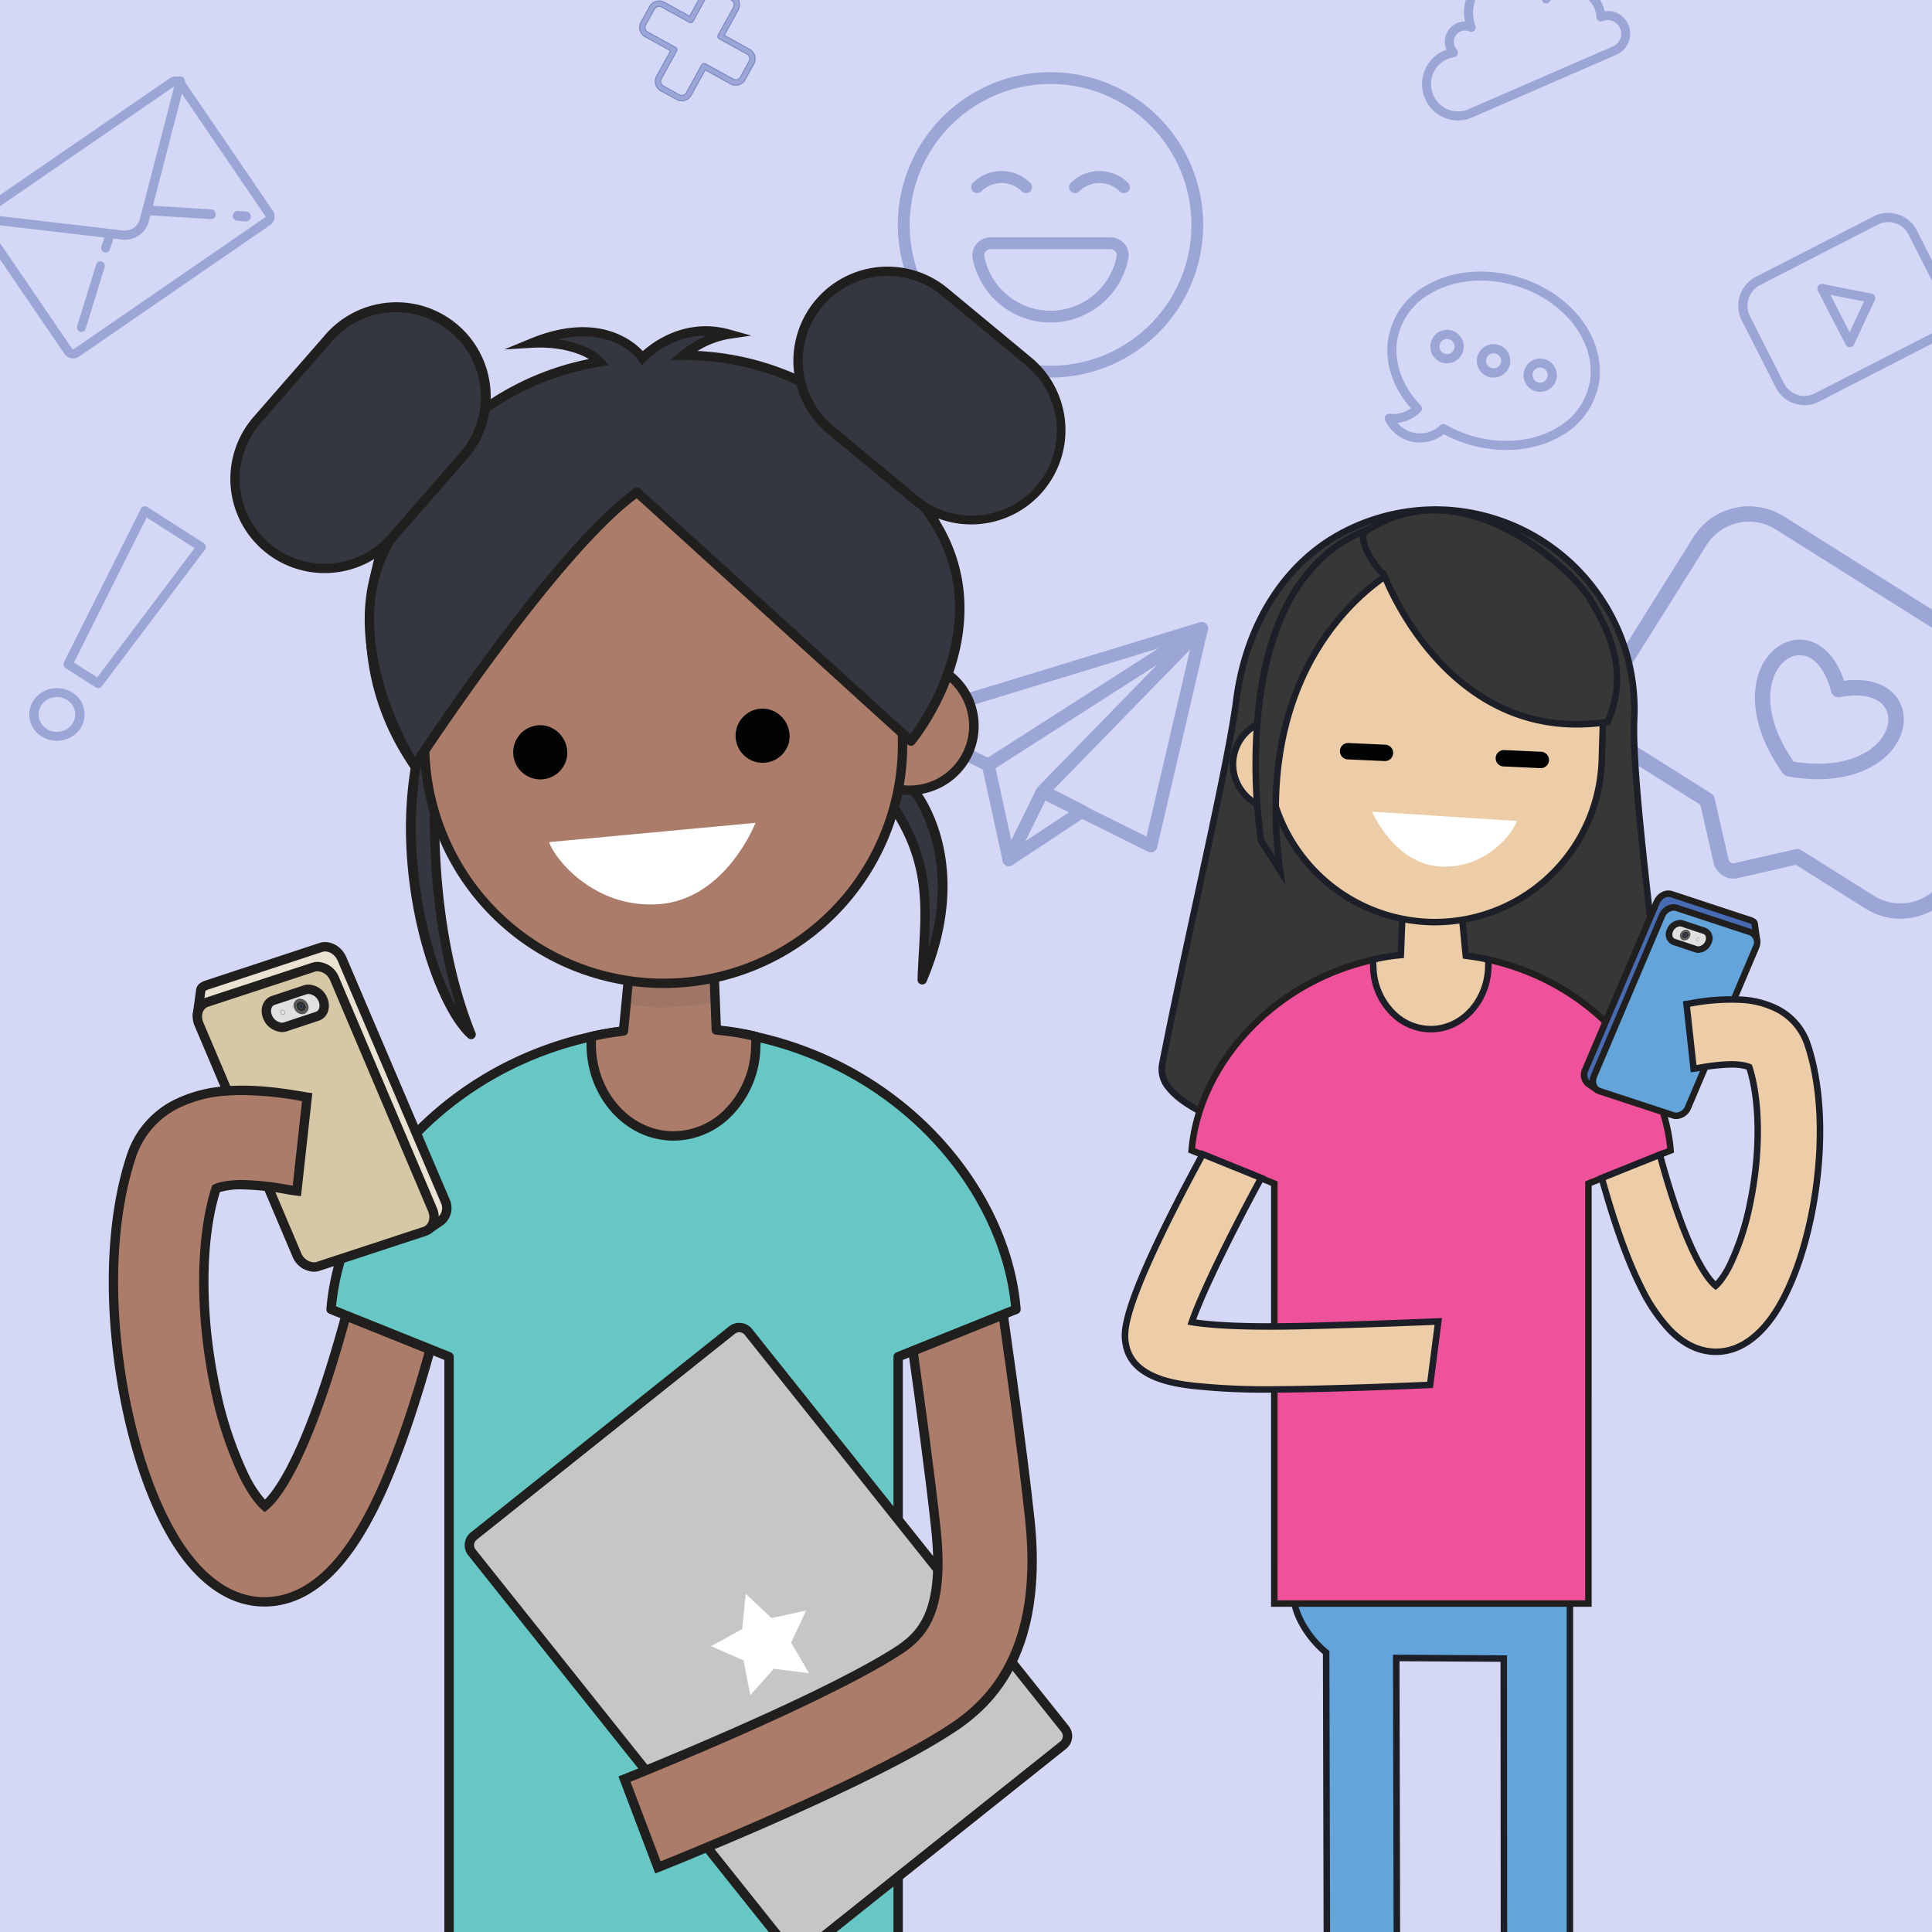 <svg xmlns="http://www.w3.org/2000/svg" xmlns:xlink="http://www.w3.org/1999/xlink" width="540" height="540" viewBox="0 0 540 540">
  <rect x="0" y="0" width="540" height="540" fill="#333333" stroke="none"/>
  <defs>
    <clipPath id="clip-path">
      <rect id="Rectangle_17207" data-name="Rectangle 17207" width="269.282" height="747.219" fill="none"/>
    </clipPath>
    <clipPath id="clip-path-3">
      <rect id="Rectangle_17205" data-name="Rectangle 17205" width="23.761" height="7.522" fill="none"/>
    </clipPath>
    <clipPath id="clip-path-4">
      <rect id="Rectangle_17214" data-name="Rectangle 17214" width="196.085" height="498.678" fill="none"/>
    </clipPath>
    <clipPath id="clip-Activity_3_x_1">
      <rect width="540" height="540"/>
    </clipPath>
  </defs>
  <g id="Activity_3_x_1" data-name="Activity 3 x – 1" clip-path="url(#clip-Activity_3_x_1)">
    <rect width="540" height="540" fill="#d4d8f6"/>
    <g id="Group_20325" data-name="Group 20325" transform="translate(-5.136 11.159)" opacity="0.749">
      <path id="Path_156499" data-name="Path 156499" d="M146.007,83.816a1.657,1.657,0,0,1,.914.274A39.376,39.376,0,1,0,135.75,72.919a1.659,1.659,0,0,1,.148,1.548l-6.651,16.059,16.126-6.583a1.662,1.662,0,0,1,.633-.127m22.6,10.1a42.5,42.5,0,0,1-22.764-6.579l-15.257,6.319a3.367,3.367,0,0,1-4.4-4.4L132.5,74a42.678,42.678,0,1,1,36.1,19.914" transform="translate(130.157 0.461)" fill="#8996cb"/>
      <path id="Path_156500" data-name="Path 156500" d="M140.884,33.73a1.806,1.806,0,0,0-1.4.663,1.617,1.617,0,0,0-.353,1.353,18.86,18.86,0,0,0,36.995,0,1.624,1.624,0,0,0-.353-1.353,1.807,1.807,0,0,0-1.4-.663Zm16.749,20.512a22.206,22.206,0,0,1-21.749-17.854,4.938,4.938,0,0,1,1.045-4.1,5.1,5.1,0,0,1,3.955-1.871h33.5a5.106,5.106,0,0,1,3.957,1.871,4.929,4.929,0,0,1,1.043,4.1,22.2,22.2,0,0,1-21.747,17.854" transform="translate(141.126 24.753)" fill="#8996cb"/>
      <path id="Path_156501" data-name="Path 156501" d="M163.928,27.825a1.7,1.7,0,0,1-1.047-.367c-.049-.04-.093-.08-.137-.122a8,8,0,0,0-11.306,0,1.676,1.676,0,0,1-2.369-2.371,11.341,11.341,0,0,1,16.044,0,1.686,1.686,0,0,1,0,2.369c-.042.042-.089.082-.137.122a1.7,1.7,0,0,1-1.047.367" transform="translate(155.341 15)" fill="#8996cb"/>
      <path id="Path_156502" data-name="Path 156502" d="M150.975,27.825a1.7,1.7,0,0,1-1.047-.367c-.046-.04-.093-.08-.137-.122a8,8,0,0,0-11.306,0,1.676,1.676,0,0,1-2.369-2.371,11.344,11.344,0,0,1,16.044,0,1.689,1.689,0,0,1,0,2.371c-.042.042-.089.082-.137.122a1.7,1.7,0,0,1-1.047.367" transform="translate(140.946 15)" fill="#8996cb"/>
    </g>
    <g id="Group_20321" data-name="Group 20321" transform="translate(30.081 -32)" opacity="0.749">
      <path id="Path_156503" data-name="Path 156503" d="M276.465,198.942,256.954,186.68l-16.118,3.695a5.638,5.638,0,0,1-3.64-.342,4.5,4.5,0,0,1-.684-.393,5.627,5.627,0,0,1-2.563-3.572L230.26,169.89l-19.513-12.263a18.352,18.352,0,0,1-5.739-25.309l23.322-37.25a18.322,18.322,0,0,1,25.252-5.8L319.3,130.607a18.369,18.369,0,0,1,5.764,25.283l-23.347,37.276a18.312,18.312,0,0,1-25.252,5.777m21.614-8.078,23.37-37.25A14.141,14.141,0,0,0,317,134.23L251.313,92.915a13.267,13.267,0,0,0-1.736-.931,14.034,14.034,0,0,0-17.606,5.361L208.6,134.6a14.14,14.14,0,0,0,4.446,19.384l20.244,12.75a2.08,2.08,0,0,1,.952,1.322l3.885,17.06a1.48,1.48,0,0,0,.633.906,1.461,1.461,0,0,0,1.1.171L256.88,182.3a2.087,2.087,0,0,1,1.588.268l20.294,12.753a14.019,14.019,0,0,0,19.317-4.455" transform="translate(214.908 87.044)" fill="#8996cb"/>
      <path id="Path_156504" data-name="Path 156504" d="M231.891,142.337a4.111,4.111,0,0,1-.49-.173,2.449,2.449,0,0,1-.887-.693c-9.613-13.407-9.024-24.884-5.262-31.168,2.656-4.377,7.008-6.7,11.384-6.085,4.843.718,8.779,4.824,10.992,11.4,6.834-.891,12.2.891,14.974,5,2.46,3.686,2.263,8.633-.54,12.938-3.984,6.133-13.992,11.674-30.171,8.781m26.556-11.156c1.843-2.8,2.042-5.937.54-8.137-1.942-2.969-6.516-4.007-12.491-2.846a2.155,2.155,0,0,1-2.508-1.581c-1.277-4.972-3.589-8.361-6.342-9.624a6.331,6.331,0,0,0-1.649-.469c-2.605-.372-5.31,1.161-7.056,4.031-3,5-3.3,14.3,4.573,25.651,13.574,2.2,21.785-2.151,24.933-7.024" transform="translate(237.721 106.663)" fill="#8996cb"/>
    </g>
    <g id="Group_20324" data-name="Group 20324" transform="translate(2.576 -25.6)" opacity="0.749">
      <path id="Path_156505" data-name="Path 156505" d="M27.109,105.289a2.935,2.935,0,0,1-1.883-1.231L.525,67.87a2.948,2.948,0,0,1,.745-4.1L54.624,27.054a2.887,2.887,0,0,1,2.219-.469,2.988,2.988,0,0,1,1.881,1.229L83.425,64a2.921,2.921,0,0,1-.758,4.1L29.326,104.821a2.977,2.977,0,0,1-1.664.513,2.393,2.393,0,0,1-.553-.044m.773-2.593L81.208,65.98a.3.3,0,0,0,.175-.249.329.329,0,0,0-.074-.279l-24.7-36.188a.371.371,0,0,0-.538-.087L2.715,65.892a.375.375,0,0,0-.074.528l24.7,36.174a.31.31,0,0,0,.249.163.4.4,0,0,0,.291-.059" transform="translate(-9.785 20.436)" fill="#8996cb"/>
      <path id="Path_156506" data-name="Path 156506" d="M50.777,48.043l-2.513-.173a1.37,1.37,0,0,1,.175-2.73l2.485.156a1.346,1.346,0,0,1,1.2,1.45,1.325,1.325,0,0,1-1.277,1.3Zm-9.847-.625L23.881,46.356a1.37,1.37,0,0,1,.177-2.73l17.034,1.062a1.348,1.348,0,0,1,1.218,1.45,1.332,1.332,0,0,1-1.292,1.279Z" transform="translate(15.412 39.43)" fill="#8996cb"/>
      <path id="Path_156507" data-name="Path 156507" d="M41.454,72.149,1.131,67.426A1.279,1.279,0,0,1,.01,65.992a1.264,1.264,0,0,1,1.415-1.111L41.734,69.6a4.346,4.346,0,0,0,4.537-3.1L56.379,27.494a1.278,1.278,0,0,1,1.56-.921,1.3,1.3,0,0,1,.944,1.562L48.791,67.149a6.994,6.994,0,0,1-6.63,5.044,5.509,5.509,0,0,1-.707-.044" transform="translate(-9.785 20.437)" fill="#8996cb"/>
      <path id="Path_156508" data-name="Path 156508" d="M14.472,75.024a1.29,1.29,0,0,1-.807-1.619l5.306-17.2a1.225,1.225,0,0,1,1.571-.823A1.3,1.3,0,0,1,21.334,57L16.013,74.2a1.22,1.22,0,0,1-1.174.9,1.026,1.026,0,0,1-.367-.074M21.234,52.8a1.3,1.3,0,0,1-.779-1.634L21.5,47.992a1.207,1.207,0,0,1,1.556-.809,1.3,1.3,0,0,1,.794,1.632L22.818,52a1.23,1.23,0,0,1-1.174.883,1.331,1.331,0,0,1-.41-.074" transform="translate(5.333 43.307)" fill="#8996cb"/>
    </g>
    <path id="Path_156511" data-name="Path 156511" d="M193.7,36.564a10.2,10.2,0,0,1,5.259-13.325l.741-.264-.334-1.056a5.747,5.747,0,0,1,3.3-6.408,8.333,8.333,0,0,1,1.134-.353l1.075-.1-.057-.3a12.61,12.61,0,0,1,7.337-13.736,12.368,12.368,0,0,1,15.78,5.437l.059.118.289-.251a9.51,9.51,0,0,1,2.05-1.206,9.855,9.855,0,0,1,13,5.232,10,10,0,0,1,.538,1.66l.027.2.916-.089a6.284,6.284,0,0,1,5.739,3.851,6.4,6.4,0,0,1-3.3,8.359L206.9,41.883A10,10,0,0,1,193.7,36.564m12.206,3,40.365-17.556a3.841,3.841,0,0,0,1.976-5.025,3.746,3.746,0,0,0-4.9-2.027,1.263,1.263,0,0,1-1.729-1.1,7.213,7.213,0,0,0-.581-2.483,7.364,7.364,0,0,0-9.708-3.923,7.281,7.281,0,0,0-2.774,2.1,1.259,1.259,0,0,1-2.151-.367,3.655,3.655,0,0,0-.217-.56,9.9,9.9,0,0,0-13.048-5.274,10.109,10.109,0,0,0-5.331,12.886,1.254,1.254,0,0,1-1.657,1.615,3.146,3.146,0,0,0-2.5,0,3.2,3.2,0,0,0-1.641,4.174,3.336,3.336,0,0,0,.566.88,1.272,1.272,0,0,1-.726,2.116,8.185,8.185,0,0,0-1.9.545,7.65,7.65,0,0,0-3.938,10,7.508,7.508,0,0,0,9.9,4" transform="translate(204.583 -9.051)" fill="#8996cb" opacity="0.749"/>
    <path id="Path_156512" data-name="Path 156512" d="M142.375,132.265c-9.229,5.492-22.327,5.283-32.918-.4a10.762,10.762,0,0,1-16.418-3.908,1.234,1.234,0,0,1,.122-1.3,1.327,1.327,0,0,1,1.191-.507,8.348,8.348,0,0,0,2.27-.04,8.218,8.218,0,0,0,3.608-1.518c-5.021-5.728-7.307-12.632-6.368-19.122a20.934,20.934,0,0,1,10.481-15.079c12.472-7.426,31.149-4.206,41.669,7.134,5.329,5.775,7.82,12.924,6.856,19.652a21.024,21.024,0,0,1-10.493,15.088m7.945-15.442c.866-5.96-1.389-12.358-6.186-17.543-9.742-10.517-26.987-13.534-38.477-6.7a18.512,18.512,0,0,0-9.269,13.259c-.866,5.96,1.4,12.349,6.2,17.535.169.2.281.3.38.41a1.283,1.283,0,0,1,0,1.805,10.731,10.731,0,0,1-5.948,3.049c-.16.03-.331.049-.5.065a8.162,8.162,0,0,0,11.9.652,1.308,1.308,0,0,1,1.529-.177c9.93,5.7,22.422,6.053,31.106.883a18.472,18.472,0,0,0,9.267-13.24" transform="translate(294.1 -10.489)" fill="#8996cb" opacity="0.749"/>
    <path id="Path_156513" data-name="Path 156513" d="M104.143,103.44a4.588,4.588,0,0,1-3.446-1,4.7,4.7,0,0,1,2.424-8.312,4.594,4.594,0,0,1,3.422,1.011,4.672,4.672,0,0,1-2.4,8.3m1.59-4.9a2.1,2.1,0,0,0-.779-1.406,1.831,1.831,0,0,0-.709-.363,1.964,1.964,0,0,0-.842-.1,2.144,2.144,0,0,0-1.879,2.339,2.06,2.06,0,0,0,.775,1.427,2.131,2.131,0,0,0,3.435-1.9" transform="translate(300.822 -1.92)" fill="#8996cb" opacity="0.749"/>
    <path id="Path_156514" data-name="Path 156514" d="M116.466,107.223a4.65,4.65,0,0,1-1.873-.186,4.659,4.659,0,1,1,1.873.186m1.59-4.9a2.03,2.03,0,0,0-.779-1.406,2.278,2.278,0,0,0-.686-.38,2.434,2.434,0,0,0-.866-.082,2.116,2.116,0,1,0,.452,4.208,2.119,2.119,0,0,0,1.879-2.339" transform="translate(314.506 2.284)" fill="#8996cb" opacity="0.749"/>
    <path id="Path_156515" data-name="Path 156515" d="M110.307,105.316a4.711,4.711,0,0,1-1.9-.167,4.987,4.987,0,0,1-1.55-.828,4.673,4.673,0,0,1,2.42-8.293,4.633,4.633,0,0,1,3.435,1,4.551,4.551,0,0,1,1.723,3.127,4.67,4.67,0,0,1-4.132,5.158m1.575-4.867a2.054,2.054,0,0,0-.777-1.425,1.676,1.676,0,0,0-.7-.372,1.921,1.921,0,0,0-.834-.089A2.115,2.115,0,0,0,107.7,100.9a2.035,2.035,0,0,0,.779,1.406,2.094,2.094,0,0,0,3.408-1.86" transform="translate(307.661 0.188)" fill="#8996cb" opacity="0.749"/>
    <g id="Group_20326" data-name="Group 20326" transform="translate(8.179 141.511)" opacity="0.749">
      <path id="Path_156516" data-name="Path 156516" d="M24.906,133.552l-8.439-5.392a1.309,1.309,0,0,1-.448-1.672L37.5,83.631a1.287,1.287,0,0,1,.779-.659,1.332,1.332,0,0,1,1.024.16L55.06,93.2a1.436,1.436,0,0,1,.576.864,1.4,1.4,0,0,1-.245,1.011L26.61,133.243a1.292,1.292,0,0,1-1.7.308m.391-2.8L52.522,94.633l-13.4-8.57L18.8,126.62Z" transform="translate(-6.31 -82.932)" fill="#8996cb"/>
      <path id="Path_156517" data-name="Path 156517" d="M14.962,120.591a7.167,7.167,0,0,1-2.428-10.147,7.975,7.975,0,0,1,10.656-2.316,7.174,7.174,0,0,1,2.445,10.162,7.973,7.973,0,0,1-10.673,2.3m8.452-3.638a4.742,4.742,0,0,0-1.609-6.708,5.268,5.268,0,0,0-7.052,1.52,4.749,4.749,0,0,0,1.611,6.722,5.27,5.27,0,0,0,7.05-1.535" transform="translate(-11.35 -56.184)" fill="#8996cb"/>
    </g>
    <path id="Path_156518" data-name="Path 156518" d="M250.462,85.767a8.858,8.858,0,0,1-5.226-4.48l-9.5-18.757a9.075,9.075,0,0,1,3.908-12.172l32.943-16.9a8.862,8.862,0,0,1,6.849-.545,9,9,0,0,1,5.24,4.5l9.484,18.742a9.093,9.093,0,0,1-3.923,12.172L257.326,85.237a9.071,9.071,0,0,1-4.083.986,8.688,8.688,0,0,1-2.781-.456m5.692-2.844,32.931-16.9a6.512,6.512,0,0,0,2.8-8.694l-9.514-18.744a6.264,6.264,0,0,0-3.733-3.211,6.087,6.087,0,0,0-1.976-.325,6.4,6.4,0,0,0-2.912.707l-32.916,16.9a6.491,6.491,0,0,0-2.81,8.695l9.5,18.759a6.539,6.539,0,0,0,3.733,3.211,6.369,6.369,0,0,0,4.9-.4" transform="translate(251.101 27.026)" fill="#8996cb" opacity="0.749"/>
    <path id="Path_156519" data-name="Path 156519" d="M253.148,58.857l-7.8-15.124a1.285,1.285,0,0,1,.118-1.339,1.348,1.348,0,0,1,1.294-.494l13.616,2.675a1.283,1.283,0,0,1,.9.669,1.3,1.3,0,0,1,.027,1.121l-5.827,12.446a1.238,1.238,0,0,1-1.134.743H254.3a1.309,1.309,0,0,1-1.149-.7m1.089-3.49,4.033-8.608-9.391-1.833Z" transform="translate(262.729 37.492)" fill="#8996cb" opacity="0.749"/>
    <path id="Path_156527" data-name="Path 156527" d="M99.646,34.273l-4.408-2.43a3.015,3.015,0,0,1-1.191-4.092l3.908-7.088-7.084-3.9a3.019,3.019,0,0,1-1.191-4.1l2.43-4.4a3,3,0,0,1,1.816-1.444,2.953,2.953,0,0,1,2.278.255l7.086,3.908,3.91-7.086a3,3,0,0,1,4.1-1.18l4.411,2.43a3.018,3.018,0,0,1,1.172,4.094l-3.9,7.086,7.084,3.9a3.044,3.044,0,0,1,1.191,4.1l-2.439,4.4a2.992,2.992,0,0,1-1.8,1.444,3.041,3.041,0,0,1-2.3-.255l-7.077-3.908-3.9,7.077a3.03,3.03,0,0,1-2.652,1.567,2.892,2.892,0,0,1-1.442-.378m2.728-1.928,4.286-7.763a.721.721,0,0,1,.467-.361.755.755,0,0,1,.583.061l7.766,4.278a1.458,1.458,0,0,0,1.106.125,1.48,1.48,0,0,0,.891-.705l2.42-4.4a1.469,1.469,0,0,0-.57-2L111.554,17.3a.779.779,0,0,1-.3-1.047l4.286-7.766a1.479,1.479,0,0,0-.583-2l-4.409-2.43a1.474,1.474,0,0,0-1.108-.122,1.455,1.455,0,0,0-.891.7L104.278,12.4a.779.779,0,0,1-1.051.308L95.455,8.428a1.369,1.369,0,0,0-.695-.186,1.313,1.313,0,0,0-.414.063,1.443,1.443,0,0,0-.88.695l-2.43,4.411a1.474,1.474,0,0,0,.574,2l7.753,4.28a.779.779,0,0,1,.317,1.047L95.394,28.5a1.484,1.484,0,0,0,.589,2l4.4,2.428a1.468,1.468,0,0,0,2-.581" transform="translate(89.461 -6.458)" fill="#8996cb" opacity="0.749"/>
    <path id="Path_156528" data-name="Path 156528" d="M99.646,34.273l-4.408-2.43a3.015,3.015,0,0,1-1.191-4.092l3.908-7.088-7.084-3.9a3.019,3.019,0,0,1-1.191-4.1l2.43-4.4a3,3,0,0,1,1.816-1.444,2.953,2.953,0,0,1,2.278.255l7.086,3.908,3.91-7.086a3,3,0,0,1,4.1-1.18l4.411,2.43a3.018,3.018,0,0,1,1.172,4.094l-3.9,7.086,7.084,3.9a3.044,3.044,0,0,1,1.191,4.1l-2.439,4.4a2.992,2.992,0,0,1-1.8,1.444,3.041,3.041,0,0,1-2.3-.255l-7.077-3.908-3.9,7.077a3.03,3.03,0,0,1-2.652,1.567A2.892,2.892,0,0,1,99.646,34.273Zm2.728-1.928,4.286-7.763a.721.721,0,0,1,.467-.361.755.755,0,0,1,.583.061l7.766,4.278a1.458,1.458,0,0,0,1.106.125,1.48,1.48,0,0,0,.891-.705l2.42-4.4a1.469,1.469,0,0,0-.57-2L111.554,17.3a.779.779,0,0,1-.3-1.047l4.286-7.766a1.479,1.479,0,0,0-.583-2l-4.409-2.43a1.474,1.474,0,0,0-1.108-.122,1.455,1.455,0,0,0-.891.7L104.278,12.4a.779.779,0,0,1-1.051.308L95.455,8.428a1.369,1.369,0,0,0-.695-.186,1.313,1.313,0,0,0-.414.063,1.443,1.443,0,0,0-.88.695l-2.43,4.411a1.474,1.474,0,0,0,.574,2l7.753,4.28a.779.779,0,0,1,.317,1.047L95.394,28.5a1.484,1.484,0,0,0,.589,2l4.4,2.428A1.468,1.468,0,0,0,102.374,32.345Z" transform="translate(89.461 -6.458)" fill="none" stroke="#6274b6" stroke-miterlimit="10" stroke-width="0.25" opacity="0.749"/>
    <g id="Group_20322" data-name="Group 20322" transform="translate(54.618 -201.032)" opacity="0.749">
      <path id="Path_156529" data-name="Path 156529" d="M149.124,151.622l4.4,20.2,7.031-14.334a1.8,1.8,0,0,1,.325-.462l33.619-34.47Zm3.623,27.4c-.03,0-.061,0-.091-.008a1.792,1.792,0,0,1-1.537-1.4l-5.766-26.445a1.8,1.8,0,0,1,.785-1.894l59.61-38.186A1.794,1.794,0,0,1,208,113.852L163.65,159.324l-9.17,18.7a1.791,1.791,0,0,1-1.733,1" transform="translate(74.515 264.091)" fill="#8996cb"/>
      <path id="Path_156530" data-name="Path 156530" d="M157.241,157.768l26.138,13,12.2-52.315Zm27.245,17.41a1.811,1.811,0,0,1-.674-.184l-30.372-15.113a1.793,1.793,0,0,1-.486-2.857L197.5,111.346a1.8,1.8,0,0,1,3.032,1.66L186.359,173.8a1.8,1.8,0,0,1-1.873,1.383" transform="translate(82.441 264.091)" fill="#8996cb"/>
      <path id="Path_156531" data-name="Path 156531" d="M140.143,138.8l19.958,9.93,47.778-30.606Zm19.946,13.779a1.811,1.811,0,0,1-.674-.184L134.512,140a1.792,1.792,0,0,1,.274-3.319l84.513-25.8a1.794,1.794,0,0,1,1.491,3.226L161.181,152.3a1.785,1.785,0,0,1-1.092.279" transform="translate(61.406 264.091)" fill="#8996cb"/>
      <path id="Path_156532" data-name="Path 156532" d="M160.1,136.569l-5.707,11.538,12.356-8.175Zm-10.388,18.5a1.794,1.794,0,0,1-1.482-2.584l9.457-19.122a1.789,1.789,0,0,1,2.417-.8l11.017,5.568a1.794,1.794,0,0,1,.182,3.1l-20.476,13.553a1.786,1.786,0,0,1-1.115.293" transform="translate(77.549 288.047)" fill="#8996cb"/>
    </g>
    <g id="Group_20317" data-name="Group 20317" transform="translate(30.396 74.523)">
      <g id="Group_20316" data-name="Group 20316" clip-path="url(#clip-path)">
        <rect id="Rectangle_17199" data-name="Rectangle 17199" width="23.794" height="186.246" transform="translate(170.593 530.126)" fill="#ab7c6a"/>
        <path id="Path_156406" data-name="Path 156406" d="M123.342,491.659H96.929V302.793h26.414Zm-23.794-2.62h21.174V305.413H99.549Z" transform="translate(72.354 226.024)" fill="#211e1e"/>
        <rect id="Rectangle_17200" data-name="Rectangle 17200" width="23.794" height="186.246" transform="translate(104.955 530.126)" fill="#ab7c6a"/>
        <path id="Path_156407" data-name="Path 156407" d="M85.76,491.659H59.346V302.793H85.76Zm-23.794-2.62H83.14V305.413H61.966Z" transform="translate(44.3 226.024)" fill="#211e1e"/>
        <rect id="Rectangle_17201" data-name="Rectangle 17201" width="62.356" height="8.205" transform="translate(71.317 737.704)" fill="#fff"/>
        <g id="Group_20315" data-name="Group 20315">
          <g id="Group_20314" data-name="Group 20314" clip-path="url(#clip-path)">
            <path id="Path_156408" data-name="Path 156408" d="M103.751,432.474H41.395a1.31,1.31,0,0,1-1.31-1.31v-8.2a1.31,1.31,0,0,1,1.31-1.31h62.356a1.31,1.31,0,0,1,1.31,1.31v8.2a1.31,1.31,0,0,1-1.31,1.31M42.7,429.854h59.736v-5.585H42.7Z" transform="translate(29.922 314.745)" fill="#211e1e"/>
            <path id="Path_156409" data-name="Path 156409" d="M70.217,405.112a8.488,8.488,0,0,1,8.091,8.793l19.8.066,5.159,21.333H40.835v-4.963c7.384-4.165,24.861-13.432,29.452-15.795Z" transform="translate(30.482 302.401)" fill="#d94e97"/>
            <path id="Path_156410" data-name="Path 156410" d="M103.833,437.174H41.395a1.31,1.31,0,0,1-1.31-1.31V430.9a1.31,1.31,0,0,1,.667-1.14c7.021-3.961,23.169-12.538,28.78-15.449l-.065-8.629a1.3,1.3,0,0,1,.416-.964,1.269,1.269,0,0,1,.989-.353,9.694,9.694,0,0,1,9.235,8.8l18.572.063a1.305,1.305,0,0,1,1.266,1l5.161,21.333a1.308,1.308,0,0,1-1.273,1.617M42.7,434.554h59.464l-4.527-18.715-18.778-.065a1.309,1.309,0,0,1-1.3-1.31A7.106,7.106,0,0,0,72.1,407.2l.058,7.9a1.307,1.307,0,0,1-.711,1.174C66.8,418.66,50.363,427.38,42.7,431.667Z" transform="translate(29.922 301.84)" fill="#211e1e"/>
            <rect id="Rectangle_17202" data-name="Rectangle 17202" width="38.562" height="8.205" transform="translate(163.209 737.704)" fill="#fff"/>
            <path id="Path_156411" data-name="Path 156411" d="M132.573,432.474H94.011a1.31,1.31,0,0,1-1.31-1.31v-8.2a1.31,1.31,0,0,1,1.31-1.31h38.562a1.31,1.31,0,0,1,1.31,1.31v8.2a1.31,1.31,0,0,1-1.31,1.31m-37.252-2.62h35.942v-5.585H95.321Z" transform="translate(69.198 314.745)" fill="#211e1e"/>
            <path id="Path_156412" data-name="Path 156412" d="M104.393,413.85c0-4.883,3.5-8.318,8.381-8.668a8.45,8.45,0,0,1,8.163,8.65l3.5.086,7.622,21.333H93.5l7.147-21.333Z" transform="translate(69.794 302.453)" fill="#d94e97"/>
            <path id="Path_156413" data-name="Path 156413" d="M132.621,437.121H94.059a1.309,1.309,0,0,1-1.242-1.725l7.147-21.333a1.3,1.3,0,0,1,1.217-.892l2.538-.047c.568-4.815,4.326-8.317,9.522-8.687a1.145,1.145,0,0,1,.189,0,9.693,9.693,0,0,1,9.307,8.676l2.295.058a1.308,1.308,0,0,1,1.2.868l7.622,21.331a1.31,1.31,0,0,1-1.233,1.752M95.879,434.5h34.882l-6.694-18.736-2.6-.063a1.312,1.312,0,0,1-1.277-1.31,7.1,7.1,0,0,0-6.853-7.337c-4.235.342-7.071,3.287-7.071,7.354a1.31,1.31,0,0,1-1.285,1.31l-2.826.052Zm9.075-20.091h0Z" transform="translate(69.234 301.893)" fill="#211e1e"/>
            <path id="Path_156414" data-name="Path 156414" d="M168.509,249.518v39.075c-1.642,7.08-7.471,14.627-12.8,18.792l-.753,36.485H124.205V309.654l-36.1.166v34.051H57.747V249.518Z" transform="translate(43.106 186.256)" fill="#2e73b6"/>
            <path id="Path_156415" data-name="Path 156415" d="M155.52,345.74H124.765a1.31,1.31,0,0,1-1.31-1.31v-32.9l-33.481.154V344.43a1.31,1.31,0,0,1-1.31,1.31H58.307A1.31,1.31,0,0,1,57,344.43V250.078a1.31,1.31,0,0,1,1.31-1.31H169.069a1.31,1.31,0,0,1,1.31,1.31v39.075a1.4,1.4,0,0,1-.033.3c-1.726,7.44-7.728,15.014-12.775,19.136l-.74,35.874a1.308,1.308,0,0,1-1.31,1.282m-29.445-2.62h28.163l.727-35.2a1.307,1.307,0,0,1,.5-1c4.757-3.72,10.608-10.9,12.292-17.914V251.388H59.617v91.733H87.354V310.378a1.31,1.31,0,0,1,1.3-1.31l36.1-.166h.007a1.309,1.309,0,0,1,1.31,1.31Z" transform="translate(42.546 185.696)" fill="#211e1e"/>
            <rect id="Rectangle_17203" data-name="Rectangle 17203" width="36.101" height="12.307" transform="translate(164.85 524.384)" fill="#81b3dc"/>
            <path id="Path_156416" data-name="Path 156416" d="M131.052,314.432h-36.1a1.31,1.31,0,0,1-1.31-1.31V300.815a1.31,1.31,0,0,1,1.31-1.31h36.1a1.31,1.31,0,0,1,1.31,1.31v12.307a1.31,1.31,0,0,1-1.31,1.31m-34.791-2.62h33.481v-9.688H96.261Z" transform="translate(69.899 223.569)" fill="#211e1e"/>
            <rect id="Rectangle_17204" data-name="Rectangle 17204" width="36.101" height="12.307" transform="translate(97.571 524.384)" fill="#81b3dc"/>
            <path id="Path_156417" data-name="Path 156417" d="M92.529,314.432h-36.1a1.31,1.31,0,0,1-1.31-1.31V300.815a1.31,1.31,0,0,1,1.31-1.31h36.1a1.31,1.31,0,0,1,1.31,1.31v12.307a1.31,1.31,0,0,1-1.31,1.31m-34.791-2.62H91.219v-9.688H57.738Z" transform="translate(41.144 223.569)" fill="#211e1e"/>
            <path id="Path_156418" data-name="Path 156418" d="M68.552,213.768l-32.973-13.25c2.929-36.117,38.709-78.7,95.708-78.7s92.805,42.587,95.734,78.7l-32.938,13.25v168H68.552Z" transform="translate(26.558 90.929)" fill="#66c7c5"/>
            <path id="Path_156419" data-name="Path 156419" d="M194.642,383.635H69.112a1.31,1.31,0,0,1-1.31-1.31V215.211l-32.151-12.92a1.306,1.306,0,0,1-.817-1.32c3.114-38.431,41.091-79.908,97.012-79.908,55.937,0,93.925,41.477,97.037,79.908a1.306,1.306,0,0,1-.814,1.32l-32.117,12.92V382.325a1.31,1.31,0,0,1-1.31,1.31m-124.221-2.62H193.332V214.328a1.308,1.308,0,0,1,.821-1.216l32.035-12.889c-3.57-37-40.361-76.54-94.342-76.54-53.964,0-90.746,39.54-94.318,76.54L69.6,213.112a1.31,1.31,0,0,1,.823,1.216Z" transform="translate(25.999 90.369)" fill="#211e1e"/>
            <path id="Path_156420" data-name="Path 156420" d="M77.213,133.5a83.756,83.756,0,0,1,9.026-1.57l2.077-21.651,23-.837.877,22.234a70.175,70.175,0,0,1,11.036,1.792,26.039,26.039,0,0,1-.045,3.317c-.564,14.141-11.3,25.093-23.993,24.464s-22.514-12.6-21.951-26.745c.009-.232-.037-.774-.023-1" transform="translate(57.635 81.697)" fill="#ab7c6a"/>
            <path id="Path_156421" data-name="Path 156421" d="M100.779,163.148q-.548,0-1.1-.028c-13.38-.664-23.787-13.273-23.195-28.1,0-.08-.007-.218-.012-.358-.012-.257-.021-.519-.012-.672a1.311,1.311,0,0,1,1.006-1.2,76.262,76.262,0,0,1,8.123-1.45l1.98-20.622a1.307,1.307,0,0,1,1.254-1.184l23-.837a1.3,1.3,0,0,1,1.357,1.257l.831,21.1A68.226,68.226,0,0,1,124.1,132.76a1.306,1.306,0,0,1,.994,1.163,19.7,19.7,0,0,1-.005,2.745l-.035.734A28.107,28.107,0,0,1,116.235,157a22.854,22.854,0,0,1-15.456,6.153M79.107,135.1l0,.016c-.533,13.408,8.757,24.795,20.708,25.388a20.192,20.192,0,0,0,14.653-5.442,25.487,25.487,0,0,0,7.967-17.765l.033-.76c.028-.515.051-.989.049-1.462a69.734,69.734,0,0,0-9.9-1.533,1.306,1.306,0,0,1-1.177-1.25l-.826-20.93-20.547.747L88.1,132.62a1.3,1.3,0,0,1-1.119,1.17l-.466.066c-3.173.445-4.955.7-7.409,1.244" transform="translate(57.075 81.138)" fill="#211e1e"/>
            <path id="Path_156422" data-name="Path 156422" d="M134.809,88.11s16.558,19.812,2.428,53.007c.5-17.739,4.319-32.5-10.949-52.369s5.573-7.426,8.521-.637" transform="translate(90.137 58.211)" fill="#343740"/>
            <path id="Path_156423" data-name="Path 156423" d="M137.8,142.989a1.381,1.381,0,0,1-.279-.03,1.31,1.31,0,0,1-1.03-1.317c.079-2.728.232-5.4.382-7.983.849-14.541,1.581-27.1-11.06-43.553-6.086-7.925-6.214-10.344-5.536-11.666a2.316,2.316,0,0,1,2.29-1.205c3.727.121,11.932,6.476,13.932,10.741C138.112,90,152.812,109.754,139,142.193a1.313,1.313,0,0,1-1.205.8M122.642,79.846c.107.7.837,2.92,5.248,8.664,13,16.918,12.465,30.374,11.644,44.524,8.048-27.138-5.021-43.349-5.168-43.525a1.251,1.251,0,0,1-.194-.316c-1.729-3.977-9.4-9.171-11.53-9.347" transform="translate(89.574 57.65)" fill="#211e1e"/>
            <g id="Group_20313" data-name="Group 20313" transform="translate(145.233 199.5)" opacity="0.1">
              <g id="Group_20312" data-name="Group 20312">
                <g id="Group_20311" data-name="Group 20311" clip-path="url(#clip-path-3)">
                  <path id="Path_156424" data-name="Path 156424" d="M106.92,120.456s-14.733,2.623-23.761.405l.281-6.63h22.847Z" transform="translate(-83.158 -114.23)" fill="#373737"/>
                </g>
              </g>
            </g>
            <path id="Path_156425" data-name="Path 156425" d="M204.828,85.6c-2.78-37.289-35.326-68.545-75.452-68.5a27.213,27.213,0,0,1,12.69-5.9c-14.249-3.977-24.133,6.633-24.133,6.633s-8.956-13.182-30.907-4.141c8.832-.533,16.3,2.16,18.918,5.25-39.084,6.359-66.659,41.714-63.894,78.8,3.041,40.782,41.945,71.125,86.9,67.773s78.924-39.128,75.884-79.909" transform="translate(31.245 7.688)" fill="#343740"/>
            <path id="Path_156426" data-name="Path 156426" d="M122.762,167.635c-42.656,0-78.523-29.887-81.459-69.239C38.5,60.743,65.637,26.278,103.512,18.711c-3.261-2.01-9.092-3.563-15.847-3.154l-7.842.473,7.267-2.992c18.633-7.676,28.516.288,31.5,3.446,3-2.677,12.094-9.424,24.386-5.989l5.933,1.656-6.1.9a24.635,24.635,0,0,0-8.916,3.4c38.359,1.9,69.97,31.782,72.794,69.619,1.5,20.1-5.709,39.625-20.3,54.991-14.559,15.329-34.727,24.677-56.793,26.323q-3.442.257-6.841.255M94.955,13.227c5.962.842,10.554,3.067,12.55,5.426L109,20.421l-2.284.372c-37.991,6.181-65.574,40.183-62.8,77.41,2.829,37.972,37.549,66.809,78.844,66.813,2.2,0,4.412-.08,6.649-.248,21.412-1.6,40.977-10.659,55.085-25.514,14.073-14.822,21.033-33.642,19.587-52.993-2.812-37.746-35.338-67.288-74.062-67.288h-.082l-3.61,0,2.77-2.319a30.532,30.532,0,0,1,7.389-4.488c-.1,0-.211,0-.314,0-9.913,0-16.4,6.775-16.721,7.117l-1.118,1.195-.922-1.354c-.3-.438-6.829-9.534-22.458-5.9" transform="translate(30.683 7.123)" fill="#211e1e"/>
            <path id="Path_156427" data-name="Path 156427" d="M57.815,66.353s-10.156,55.057,7.361,98.729c-12.349-11.146-26.7-63.83-7.361-98.729" transform="translate(36.099 49.53)" fill="#343740"/>
            <path id="Path_156428" data-name="Path 156428" d="M65.771,166.952a1.316,1.316,0,0,1-.878-.337c-12.569-11.347-27.57-64.345-7.629-100.336a1.311,1.311,0,0,1,2.435.873c-.1.547-9.88,55.2,7.29,98a1.311,1.311,0,0,1-1.217,1.8M55.9,75.364c-11.225,28.717-3.558,65.76,5.679,82.424C51.651,126.422,54.029,91.3,55.9,75.364" transform="translate(35.505 48.97)" fill="#211e1e"/>
            <path id="Path_156429" data-name="Path 156429" d="M117.975,82.229a17.923,17.923,0,1,0,16.85-18.972,17.942,17.942,0,0,0-16.85,18.972" transform="translate(88.041 47.196)" fill="#ab7c6a"/>
            <path id="Path_156430" data-name="Path 156430" d="M136.4,101.026a19.273,19.273,0,1,1,19.225-20.39,19.28,19.28,0,0,1-18.086,20.357c-.381.021-.76.033-1.139.033m.026-35.93c-.323,0-.644.009-.971.028a16.655,16.655,0,0,0,1.932,33.254A16.656,16.656,0,0,0,136.43,65.1" transform="translate(87.481 46.635)" fill="#211e1e"/>
            <path id="Path_156431" data-name="Path 156431" d="M51.278,119.5a66.8,66.8,0,1,0,133.367-7.74L183.2,86.895A66.8,66.8,0,1,0,49.834,94.633Z" transform="translate(37.114 17.889)" fill="#ab7c6a"/>
            <path id="Path_156432" data-name="Path 156432" d="M118.478,184.3a68.2,68.2,0,0,1-67.95-64.162l-1.444-24.87a68.107,68.107,0,0,1,135.985-7.892l1.444,24.87a68.1,68.1,0,0,1-64.048,71.937c-1.334.079-2.667.117-3.987.117m-1.36-158.465c-1.273,0-2.548.037-3.833.11A65.564,65.564,0,0,0,51.7,95.119l1.444,24.87A65.486,65.486,0,1,0,183.9,112.4l-1.444-24.87a65.569,65.569,0,0,0-65.335-61.694" transform="translate(36.553 17.329)" fill="#211e1e"/>
            <path id="Path_156433" data-name="Path 156433" d="M56.784,45.861c-32.57,27.29-2.394,73.668-2.394,73.668s38.978-59.918,62.162-76.455l76.575,69.572s41.864-50.45-21.1-85.87" transform="translate(31.098 19.987)" fill="#343740"/>
            <path id="Path_156434" data-name="Path 156434" d="M54.908,121.4a1.31,1.31,0,0,1-1.1-.6c-.307-.473-30.427-47.67,2.653-75.384a1.309,1.309,0,1,1,1.682,2.007c-27.812,23.3-8.147,61.6-3.187,70.2,6.72-10.177,40.183-59.96,61.351-75.059a1.308,1.308,0,0,1,1.642.1l75.522,68.615c3.367-4.558,15.557-22.8,11.771-43.221-2.862-15.427-14.08-28.743-33.347-39.58a1.31,1.31,0,0,1,1.287-2.283c19.981,11.24,31.637,25.172,34.641,41.409,4.569,24.711-12.445,45.563-13.172,46.438a1.308,1.308,0,0,1-.917.47,1.291,1.291,0,0,1-.971-.337L116.979,45.321C94.162,62.364,56.391,120.212,56.007,120.8a1.31,1.31,0,0,1-1.1.6" transform="translate(30.579 19.428)" fill="#211e1e"/>
            <path id="Path_156435" data-name="Path 156435" d="M70.484,94.4l57.675-5.383s-8.271,21.333-26.955,22.727c-18.458,1.376-29.59-13.27-30.72-17.344" transform="translate(52.614 66.446)" fill="#fff"/>
            <path id="Path_156436" data-name="Path 156436" d="M79.674,82.841a7.572,7.572,0,1,1-5.866-9.31,7.787,7.787,0,0,1,5.866,9.31" transform="translate(48.281 54.786)" fill="#020303"/>
            <path id="Path_156437" data-name="Path 156437" d="M115.259,80.188a7.571,7.571,0,1,1-5.868-9.31,7.785,7.785,0,0,1,5.868,9.31" transform="translate(74.844 52.805)" fill="#020303"/>
            <path id="Path_156438" data-name="Path 156438" d="M174.685,25.883c-5.842-4.843-17.531-14.529-23.373-19.374a25.024,25.024,0,0,0-31.939,38.532l23.373,19.374a25.024,25.024,0,0,0,31.939-38.532" transform="translate(82.349 0.56)" fill="#343740"/>
            <path id="Path_156439" data-name="Path 156439" d="M159.229,72.046a26.138,26.138,0,0,1-16.759-6.06L119.1,46.612a26.33,26.33,0,0,1-3.468-37.079,26.331,26.331,0,0,1,37.079-3.47l23.371,19.372a26.336,26.336,0,0,1-14.351,46.5q-1.257.115-2.5.115M135.947,2.62q-1.124,0-2.251.1a23.715,23.715,0,0,0-12.926,41.87l23.371,19.372A23.714,23.714,0,1,0,174.41,27.453L151.038,8.078A23.539,23.539,0,0,0,135.947,2.62" transform="translate(81.788 -0.001)" fill="#211e1e"/>
            <path id="Path_156440" data-name="Path 156440" d="M81.661,12.716a25.023,25.023,0,0,0-35.308,2.391L26.387,37.975a25.025,25.025,0,0,0,37.7,32.917L84.053,48.024a25.022,25.022,0,0,0-2.393-35.308" transform="translate(15.088 4.883)" fill="#343740"/>
            <path id="Path_156441" data-name="Path 156441" d="M45.762,81.323a26.334,26.334,0,0,1-19.8-43.655L45.925,14.8A26.335,26.335,0,1,1,85.6,49.439L65.635,72.308a26.16,26.16,0,0,1-18.057,8.954q-.914.06-1.816.061M65.777,8.417A23.656,23.656,0,0,0,47.9,16.524L27.933,39.39a23.716,23.716,0,0,0,35.731,31.2l19.964-22.87a23.7,23.7,0,0,0-17.851-39.3" transform="translate(14.527 4.329)" fill="#211e1e"/>
            <path id="Path_156442" data-name="Path 156442" d="M26.644,118.618l11.074-3.1,3.021,2.445.533,4.314-4.663,1.808-7.5,2.035-2.733-.966-.924-4.024Z" transform="translate(18.999 86.229)" fill="#e0e0df"/>
            <path id="Path_156443" data-name="Path 156443" d="M27.83,118.959a.634.634,0,0,0-.323.885.809.809,0,0,0,.72.508.607.607,0,0,0,.187-.03.626.626,0,0,0,.325-.882.815.815,0,0,0-.723-.512.6.6,0,0,0-.185.03m-.183.838a.485.485,0,0,1,.251-.679.422.422,0,0,1,.148-.026.628.628,0,0,1,.552.389.49.49,0,0,1-.251.685.4.4,0,0,1-.143.024.633.633,0,0,1-.557-.393" transform="translate(20.484 88.776)" fill="#9a9ea0"/>
            <path id="Path_156444" data-name="Path 156444" d="M30.773,117.642a1.274,1.274,0,0,0-.648,1.778,1.638,1.638,0,0,0,1.448,1.015,1.183,1.183,0,0,0,.372-.059,1.272,1.272,0,0,0,.646-1.778,1.617,1.617,0,0,0-1.441-1.013,1.26,1.26,0,0,0-.377.058m.119,1.523a.481.481,0,0,1,.243-.674.571.571,0,0,1,.145-.023.616.616,0,0,1,.548.388.48.48,0,0,1-.245.667.424.424,0,0,1-.147.024.613.613,0,0,1-.545-.382" transform="translate(22.389 87.772)" fill="#303030"/>
            <path id="Path_156445" data-name="Path 156445" d="M30.916,118.09a.6.6,0,0,0-.145.023.484.484,0,0,0-.243.674.622.622,0,0,0,.547.384.47.47,0,0,0,.145-.026.481.481,0,0,0,.248-.667.619.619,0,0,0-.552-.388" transform="translate(22.751 88.15)" fill="#202842"/>
            <path id="Path_156446" data-name="Path 156446" d="M30.776,117.251a1.93,1.93,0,0,0-.99,2.7,2.486,2.486,0,0,0,2.2,1.546,1.814,1.814,0,0,0,.562-.091,1.929,1.929,0,0,0,.99-2.7,2.493,2.493,0,0,0-2.2-1.546,1.766,1.766,0,0,0-.562.093m-.348,2.487a1.27,1.27,0,0,1,.648-1.776,1.2,1.2,0,0,1,.375-.059,1.621,1.621,0,0,1,1.441,1.013,1.274,1.274,0,0,1-.646,1.78,1.163,1.163,0,0,1-.37.058,1.632,1.632,0,0,1-1.448-1.015" transform="translate(22.086 87.454)" fill="#565757"/>
            <path id="Path_156447" data-name="Path 156447" d="M78.043,188.038a1.311,1.311,0,0,1-.871-2.29,8.967,8.967,0,0,0-.83-4.249L49,117.064a2.458,2.458,0,0,0-.138-.292,3.1,3.1,0,0,0-.255-.4,3.287,3.287,0,0,0-.267-.325c-.068-.068-.166-.159-.262-.244a2.552,2.552,0,0,0-.248-.183,2.338,2.338,0,0,0-.29-.169,2.487,2.487,0,0,0-.356-.143,1.781,1.781,0,0,0-.506-.079,1.287,1.287,0,0,0-.41.066L16.737,128.791l-.245.1a1.5,1.5,0,0,0-.152.086,1.545,1.545,0,0,1-.8.218,1.259,1.259,0,0,1-.686-.19,1.3,1.3,0,0,1-.662-1.223l.929-6.768a1.3,1.3,0,0,1,.522-.878c.04-.028.217-.141.265-.171a4,4,0,0,1,.4-.218l.342-.143,32-10.554a3.946,3.946,0,0,1,1.209-.2,4.379,4.379,0,0,1,1.291.194,4.878,4.878,0,0,1,.742.292,5.689,5.689,0,0,1,.589.341,5.606,5.606,0,0,1,.5.374,5.418,5.418,0,0,1,.482.454,5.811,5.811,0,0,1,.454.541,6.488,6.488,0,0,1,.451.707c.1.183.178.349.251.517l28.794,67.536a4.65,4.65,0,0,1-1.14,5.6l-3.491,2.4a1.3,1.3,0,0,1-.741.23" transform="translate(10.59 81.254)" fill="#eae3d2"/>
            <path id="Path_156448" data-name="Path 156448" d="M50.433,110.722a3.073,3.073,0,0,1,.9.136,3.657,3.657,0,0,1,.552.218,4.211,4.211,0,0,1,.437.251c.134.091.26.189.388.293a4.2,4.2,0,0,1,.363.344,4.592,4.592,0,0,1,.351.419,4.735,4.735,0,0,1,.356.559c.072.134.138.269.2.409l28.792,67.529a3.358,3.358,0,0,1-.723,4.036L78.6,187.288c1.058-.8.183-4.139-.491-5.737L50.768,117.112a3.494,3.494,0,0,0-.2-.407,4.5,4.5,0,0,0-.358-.561,4.309,4.309,0,0,0-.351-.421c-.114-.119-.238-.234-.362-.342a4.133,4.133,0,0,0-.389-.293,3.864,3.864,0,0,0-.987-.47,3.069,3.069,0,0,0-.887-.138h-.014a2.688,2.688,0,0,0-.8.133L16.756,128.158c-.091.03-.175.07-.258.107a2.413,2.413,0,0,0-.279.154c-.052.033-.112.063-.162.1l.929-6.768c.024-.019.14-.091.169-.11a2.724,2.724,0,0,1,.265-.143c.026-.012.047-.03.072-.038.063-.026.126-.049.194-.072l31.943-10.536a2.582,2.582,0,0,1,.805-.131m0-2.62h-.016a5.2,5.2,0,0,0-1.617.265L16.864,118.9c-.182.063-.281.1-.382.143-.08.033-.164.075-.243.117-.141.066-.3.152-.444.241-.1.065-.314.2-.363.239A2.616,2.616,0,0,0,14.39,121.4l-.929,6.768a2.619,2.619,0,0,0,4.054,2.532l.073-.044c.019-.01.023-.014.019-.014l-.014,0v0a2.58,2.58,0,0,0,.251-.1L47.272,117.1a.551.551,0,0,1,.1.023.93.93,0,0,1,.145.058,1.123,1.123,0,0,1,.124.07,1.816,1.816,0,0,1,.183.134c.017.017.086.079.147.143a1.491,1.491,0,0,1,.127.154,2,2,0,0,1,.171.26,1.091,1.091,0,0,1,.068.136L75.7,182.575a10.485,10.485,0,0,1,.779,3.175,2.619,2.619,0,0,0,3.606,3.7l3.448-2.37c.031-.021.061-.044.091-.065a5.955,5.955,0,0,0,1.56-7.152l-28.8-67.534c-.089-.211-.189-.41-.292-.606a7.71,7.71,0,0,0-.569-.9,6.729,6.729,0,0,0-.554-.658,6.571,6.571,0,0,0-.576-.547c-.211-.175-.405-.321-.611-.461a6.92,6.92,0,0,0-.73-.423,6.7,6.7,0,0,0-.962-.382,5.694,5.694,0,0,0-1.661-.248" transform="translate(10.029 80.694)" fill="#211e1e"/>
            <path id="Path_156449" data-name="Path 156449" d="M46.708,196a5.377,5.377,0,0,1-4.728-3.423L14.64,128.132a5.123,5.123,0,0,1-.052-4.09,3.792,3.792,0,0,1,2.272-2.063l29.709-9.763a4.065,4.065,0,0,1,1.2-.2,5.385,5.385,0,0,1,4.768,3.43l27.343,64.437a5.126,5.126,0,0,1,.049,4.1,3.76,3.76,0,0,1-2.265,2.054L47.941,195.8a3.8,3.8,0,0,1-1.212.194ZM45.25,118.359a3.082,3.082,0,0,0-.948.155l-8.912,2.96a2.691,2.691,0,0,0-1.629,1.488,3.99,3.99,0,0,0,.073,3.182,4.6,4.6,0,0,0,3.991,2.873,2.949,2.949,0,0,0,.952-.148l8.931-2.965a2.709,2.709,0,0,0,1.633-1.5,4,4,0,0,0-.073-3.17,4.6,4.6,0,0,0-4-2.878v-1.31Z" transform="translate(10.59 83.619)" fill="#d6c7a6"/>
            <path id="Path_156450" data-name="Path 156450" d="M48.356,113.891a4.1,4.1,0,0,1,3.53,2.632L79.228,180.96c.805,1.907.173,3.879-1.416,4.4l-29.721,9.761a2.52,2.52,0,0,1-.8.129h-.019a4.1,4.1,0,0,1-3.523-2.627L16.4,128.179c-.807-1.907-.169-3.874,1.422-4.394l29.711-9.763a2.651,2.651,0,0,1,.805-.131ZM38.38,130.885h.031a4.2,4.2,0,0,0,1.341-.217l8.926-2.962c2.457-.823,3.512-3.7,2.351-6.423a5.893,5.893,0,0,0-5.2-3.676l-.026,0a4.362,4.362,0,0,0-1.35.22l-8.916,2.962c-2.468.819-3.514,3.694-2.351,6.427a5.908,5.908,0,0,0,5.194,3.668m9.976-19.614h-.024a5.294,5.294,0,0,0-1.608.262L17.009,121.3a5.067,5.067,0,0,0-3.053,2.763,6.419,6.419,0,0,0,.035,5.14l27.343,64.444a6.7,6.7,0,0,0,5.934,4.225,5.146,5.146,0,0,0,1.664-.269l29.7-9.752a5.059,5.059,0,0,0,3.048-2.758,6.428,6.428,0,0,0-.035-5.147L54.3,115.5a6.7,6.7,0,0,0-5.941-4.228M38.38,128.266a3.3,3.3,0,0,1-2.786-2.084,2.682,2.682,0,0,1-.082-2.122,1.379,1.379,0,0,1,.851-.782l8.916-2.962a1.752,1.752,0,0,1,.543-.089,3.293,3.293,0,0,1,2.8,2.085,2.673,2.673,0,0,1,.082,2.118,1.4,1.4,0,0,1-.856.793l-8.919,2.959a1.554,1.554,0,0,1-.515.084Z" transform="translate(10.03 83.06)" fill="#211e1e"/>
            <path id="Path_156451" data-name="Path 156451" d="M42.227,274.785c.229.007.459.01.7.01,6.768,0,13.139-3.035,18.932-9.04,4-4.143,7.733-9.684,11.41-16.939,5.5-10.851,10.886-26.043,16.012-44.507l-23.556-9.459c-11.2,41.3-20.1,51.091-22.655,53.159-1.189-1.027-3.365-3.556-5.9-8.647A106.472,106.472,0,0,1,29.143,214.8c-4.291-20.439-4.167-41.629.306-55.508.856-.419,3.159-1.1,7.464-1.079a78.43,78.43,0,0,1,12.309,1.313c1.121.189,2.007.337,2.794.43L54.9,133.737c-.229-.03-.985-.157-1.593-.26-4.431-.746-12.674-2.132-21.033-1.479a36.545,36.545,0,0,0-14.265,3.811A24.834,24.834,0,0,0,5.8,150.088C.546,165.78-.657,186.573,2.417,208.639,5.3,229.372,11.523,248,19.48,259.746c4.548,6.715,12.155,14.7,22.748,15.039" transform="translate(0.559 98.404)" fill="#ab7c6a"/>
            <path id="Path_156452" data-name="Path 156452" d="M43.5,276.664c-.278-.017-.5,0-.754-.01-11.165-.362-19.1-8.69-23.787-15.613C10.891,249.134,4.593,230.3,1.678,209.379c-3.1-22.266-1.877-43.27,3.444-59.149a26.132,26.132,0,0,1,12.837-15.021,37.861,37.861,0,0,1,14.775-3.957c8.523-.665,16.869.739,21.352,1.493l.3.051c.517.087,1.06.178,1.243.2l1.273.166-3.168,28.8-1.31-.152c-.786-.093-1.668-.239-2.775-.426a77.988,77.988,0,0,0-12.183-1.31,20.279,20.279,0,0,0-6.4.756c-4.218,13.664-4.258,34.367-.084,54.252A105.115,105.115,0,0,0,38.9,239.34a32.277,32.277,0,0,0,4.759,7.426c3.224-3.264,11.294-14.6,21.357-51.7l.386-1.422L91.41,204.089l-.313,1.13c-5.281,19.029-10.7,34.086-16.1,44.748-3.737,7.375-7.543,13.02-11.637,17.257-6.043,6.263-12.725,9.44-19.859,9.44M37.364,133.7c-1.458,0-2.941.051-4.426.166a35.284,35.284,0,0,0-13.755,3.662A23.56,23.56,0,0,0,7.606,151.063c-5.2,15.5-6.376,36.084-3.331,57.955,2.859,20.542,9,38.967,16.85,50.553,4.345,6.42,11.64,14.139,21.705,14.464h0c.218.007.428,0,.665.009,6.4,0,12.444-2.906,17.975-8.638,3.909-4.047,7.567-9.483,11.184-16.623,5.22-10.3,10.467-24.807,15.6-43.136l-21.1-8.472c-10.839,39.454-19.475,49.792-22.708,52.411l-.852.69-.828-.716c-.9-.777-3.31-3.215-6.216-9.054a107.843,107.843,0,0,1-8.133-24.878c-4.321-20.589-4.192-42.118.341-56.178l.171-.531.5-.245c.751-.368,3.006-1.214,7.833-1.214h.215a79.578,79.578,0,0,1,12.508,1.331c.54.089,1.011.169,1.436.236l2.6-23.637c-.023,0-.045-.007-.068-.012l-.3-.049A97.386,97.386,0,0,0,37.364,133.7" transform="translate(0 97.844)" fill="#211e1e"/>
            <path id="Path_156453" data-name="Path 156453" d="M75.373,22.743l68.393-4.109,5.084,20.219L56.342,53.144Z" transform="translate(42.057 13.909)" fill="#343740"/>
            <path id="Path_156454" data-name="Path 156454" d="M151.48,344.1a3.254,3.254,0,0,1-4.57-.515L58.427,232.643a3.251,3.251,0,0,1,.513-4.572L131.12,170.5a3.253,3.253,0,0,1,4.574.515l88.485,110.935a3.252,3.252,0,0,1-.515,4.572Z" transform="translate(43.083 126.74)" fill="#c7c6c4"/>
            <path id="Path_156455" data-name="Path 156455" d="M150.018,346.669a4.557,4.557,0,0,1-3.572-1.713L57.964,234.019a4.56,4.56,0,0,1,.72-6.413l72.18-57.574a4.573,4.573,0,0,1,6.415.723L225.76,281.691a4.563,4.563,0,0,1-.72,6.415l-72.183,57.572h0a4.536,4.536,0,0,1-2.838.992m2.022-2.015h0Zm-18.333-173a1.94,1.94,0,0,0-1.212.423L60.318,229.655a1.937,1.937,0,0,0-.307,2.73l88.483,110.937a1.947,1.947,0,0,0,2.73.307l72.183-57.572a1.945,1.945,0,0,0,.307-2.733L135.231,172.388a1.946,1.946,0,0,0-1.523-.73" transform="translate(42.522 126.182)" fill="#211e1e"/>
            <path id="Path_156456" data-name="Path 156456" d="M122.959,217.072l-4.207,8.961,4.993,8.545-9.82-1.231-6.586,7.389-1.863-9.721-9.064-3.978,8.671-4.777.982-9.85,7.222,6.771Z" transform="translate(71.967 158.556)" fill="#fff"/>
            <path id="Path_156457" data-name="Path 156457" d="M91.887,322.218l-9.352-24.678c.465-.176,51.248-20.462,74.024-34.349,7.391-4.506,15.767-9.614,13.041-35.383-1.542-14.579-4.557-36.6-6.43-49.909l25.21-10.171q.1.694.21,1.469c.578,4.052,1.374,9.691,2.244,16.04,2.318,16.9,4,30.294,5.009,39.795,4.483,42.38-15.8,54.746-25.544,60.69-24.875,15.17-76.416,35.741-78.411,36.5" transform="translate(61.609 125.203)" fill="#ab7c6a"/>
            <path id="Path_156458" data-name="Path 156458" d="M91.85,324.695l-10.283-27.13,1.228-.465c.477-.182,51.088-20.388,73.8-34.239,7.4-4.515,15.06-9.183,12.423-34.128-1.577-14.885-4.7-37.631-6.425-49.865l-.143-1.015,27.715-11.181.44,3.126c.578,4.054,1.376,9.695,2.246,16.047,2.319,16.909,4.006,30.312,5.014,39.833,4.57,43.207-16.188,55.866-26.164,61.947-25.341,15.456-78.137,36.417-78.629,36.6Zm-6.913-25.629L93.363,321.3c8.058-3.229,53.966-21.873,76.975-35.906,9.518-5.8,29.32-17.877,24.924-59.434-1-9.5-2.688-22.873-5-39.756-.858-6.249-1.642-11.808-2.218-15.844l-22.709,9.16c1.752,12.461,4.757,34.418,6.3,48.941,2.812,26.6-5.941,31.931-13.664,36.639-21.022,12.819-65.129,30.8-73.025,33.969" transform="translate(60.887 124.415)" fill="#211e1e"/>
          </g>
        </g>
      </g>
    </g>
    <g id="Group_20319" data-name="Group 20319" transform="translate(313.519 141.511)">
      <g id="Group_20318" data-name="Group 20318" clip-path="url(#clip-path-4)">
        <path id="Path_156459" data-name="Path 156459" d="M123.483,15.625A55.5,55.5,0,0,0,88.226.807h0a55.444,55.444,0,0,0-28.153,6.26C43.019,15.928,32.747,33.574,30.088,54,27.564,73.392,16.515,119.166,9.358,155.9c-2.855,14.651,42.493,24.958,64.319,25.95,22.6,1.027,78.9-2.916,77.266-19.816-3.707-38.239-10.446-85.394-9.647-102.97a55.632,55.632,0,0,0-17.812-43.437" transform="translate(1.951 0.159)" fill="#373737"/>
        <path id="Path_156460" data-name="Path 156460" d="M81.528,183.075c-2.808,0-5.411-.055-7.733-.161-17.69-.8-53.909-8.113-63.11-19.812a8.72,8.72,0,0,1-2.061-7.22c2.917-14.965,6.439-31.249,9.845-46.995C23.3,86.574,27.854,65.5,29.345,54.041c2.82-21.669,13.924-39.026,30.464-47.622A56.57,56.57,0,0,1,88.422.057l.094,0a56.724,56.724,0,0,1,53.845,59.2c-.535,11.77,2.354,37.085,5.412,63.887,1.485,13.014,3.022,26.471,4.231,38.955a8.786,8.786,0,0,1-2.7,7.06c-9.827,10.344-45.341,13.912-67.775,13.912M85.917,1.817a54.9,54.9,0,0,0-25.27,6.214c-16,8.317-26.757,25.173-29.5,46.245-1.5,11.532-6.069,32.643-10.9,54.995-3.4,15.737-6.924,32.011-9.836,46.958a6.9,6.9,0,0,0,1.7,5.748c3.757,4.777,13.387,9.494,27.117,13.283A170.38,170.38,0,0,0,73.878,181.1c19.932.9,63.583-2.11,74.108-13.187a6.961,6.961,0,0,0,2.211-5.634c-1.209-12.468-2.743-25.916-4.228-38.922C142.9,96.479,140,71.093,140.547,59.179a54.905,54.905,0,0,0-52.2-57.306l-.092,0q-1.167-.051-2.333-.051" transform="translate(1.792 0)" fill="#1c1f27"/>
        <rect id="Rectangle_17208" data-name="Rectangle 17208" width="13.772" height="17.789" transform="translate(110.362 458.174)" fill="#edcda8"/>
        <path id="Path_156461" data-name="Path 156461" d="M105.943,397.079H90.355V377.473h15.588Zm-13.771-1.817h11.954V379.29H92.172Z" transform="translate(19.1 79.793)" fill="#1c1f27"/>
        <rect id="Rectangle_17209" data-name="Rectangle 17209" width="13.772" height="17.789" transform="translate(61.013 458.174)" fill="#edcda8"/>
        <path id="Path_156462" data-name="Path 156462" d="M65.205,397.079H49.616V377.473H65.205Zm-13.772-1.817H63.388V379.29H51.433Z" transform="translate(10.488 79.793)" fill="#1c1f27"/>
        <rect id="Rectangle_17210" data-name="Rectangle 17210" width="44.964" height="6.313" transform="translate(104.419 491.457)" fill="#fff"/>
        <path id="Path_156463" data-name="Path 156463" d="M131.32,413.077H86.356a.909.909,0,0,1-.909-.909v-6.313a.909.909,0,0,1,.909-.909H131.32a.908.908,0,0,1,.909.909v6.313a.908.908,0,0,1-.909.909M87.264,411.26h43.147v-4.5H87.264Z" transform="translate(18.062 85.601)" fill="#1c1f27"/>
        <path id="Path_156464" data-name="Path 156464" d="M108.782,392.942V386.38a6.389,6.389,0,0,0-6.178,6.306l-10.617-.052L86.2,409.78h44.963v-3.651Z" transform="translate(18.221 81.676)" fill="#373737"/>
        <path id="Path_156465" data-name="Path 156465" d="M131.32,410.847H86.356a.91.91,0,0,1-.861-1.2L91.283,392.5a.911.911,0,0,1,.861-.618h0l9.766.047a7.307,7.307,0,0,1,6.967-6.3.92.92,0,0,1,.68.243.907.907,0,0,1,.288.663v6.042L131.781,405.5a.907.907,0,0,1,.447.783v3.651a.909.909,0,0,1-.909.909m-43.7-1.817h42.79v-2.223L108.48,393.883a.907.907,0,0,1-.447-.783v-5.521a5.452,5.452,0,0,0-4.363,5.266.908.908,0,0,1-.909.909h0L92.8,393.7Z" transform="translate(18.062 81.518)" fill="#1c1f27"/>
        <rect id="Rectangle_17211" data-name="Rectangle 17211" width="25.249" height="6.313" transform="translate(54.494 491.457)" fill="#fff"/>
        <path id="Path_156466" data-name="Path 156466" d="M70.393,413.077H45.144a.909.909,0,0,1-.909-.909v-6.313a.909.909,0,0,1,.909-.909H70.393a.909.909,0,0,1,.909.909v6.313a.909.909,0,0,1-.909.909m-24.34-1.817H69.484v-4.5H46.052Z" transform="translate(9.351 85.601)" fill="#1c1f27"/>
        <path id="Path_156467" data-name="Path 156467" d="M51.3,392.631h1.177c0-3.443,2.459-6.563,6.016-6.563,3.52,0,6,3.121,6.015,6.563h.565l5.164,17.215H44.985Z" transform="translate(9.509 81.61)" fill="#373737"/>
        <path id="Path_156468" data-name="Path 156468" d="M70.393,410.913H45.144a.908.908,0,0,1-.853-1.221L50.6,392.477a.907.907,0,0,1,.853-.6h.317a6.883,6.883,0,0,1,13.754.051.911.911,0,0,1,.572.6l5.163,17.215a.909.909,0,0,1-.87,1.169M46.446,409.1H69.172l-4.621-15.405a.908.908,0,0,1-.795-.9c-.008-2.781-1.921-5.658-5.107-5.658s-5.106,2.876-5.106,5.655a.909.909,0,0,1-.909.909h-.544Z" transform="translate(9.351 81.452)" fill="#1c1f27"/>
        <path id="Path_156469" data-name="Path 156469" d="M39.945,230.9v27.405c1.147,4.952,5.033,10.337,8.757,13.248l.337,137.809H68.592l-.3-136.28,30.042.166.109,136.114h18.394V230.9Z" transform="translate(8.444 48.81)" fill="#63a5da"/>
        <path id="Path_156470" data-name="Path 156470" d="M117.9,410.432H97.7v-.909l-.109-135.209-28.224-.156.3,136.274H48.291l-.338-138.28c-3.4-2.795-7.483-8.079-8.735-13.479l-.023-.206V230.153H117.9ZM99.51,408.615h16.578V231.97H41.012v26.391c1.171,4.9,5.1,10.056,8.408,12.637l.348.273L50.1,408.615H67.838l-.3-136.285,31.861.177v.9Z" transform="translate(8.285 48.652)" fill="#1c1f27"/>
        <rect id="Rectangle_17212" data-name="Rectangle 17212" width="22.953" height="8.607" transform="translate(105.198 449.568)" fill="#98bcdf"/>
        <path id="Path_156471" data-name="Path 156471" d="M109.953,380.792H87a.909.909,0,0,1-.909-.909v-8.608a.909.909,0,0,1,.909-.909h22.953a.909.909,0,0,1,.909.909v8.608a.909.909,0,0,1-.909.909m-22.045-1.817h21.136v-6.79H87.908Z" transform="translate(18.199 78.291)" fill="#1c1f27"/>
        <rect id="Rectangle_17213" data-name="Rectangle 17213" width="22.953" height="8.607" transform="translate(56.423 449.568)" fill="#98bcdf"/>
        <path id="Path_156472" data-name="Path 156472" d="M69.688,380.792H46.736a.909.909,0,0,1-.909-.909v-8.608a.909.909,0,0,1,.909-.909H69.688a.908.908,0,0,1,.909.909v8.608a.908.908,0,0,1-.909.909m-22.044-1.817H68.779v-6.79H47.644Z" transform="translate(9.687 78.291)" fill="#1c1f27"/>
        <path id="Path_156473" data-name="Path 156473" d="M127.036,167.495l22.972-9.267c-2.048-25.26-27.117-55.045-66.983-55.045s-64.841,29.786-66.888,55.045l23.1,9.267V284.871h87.8Z" transform="translate(3.411 21.811)" fill="#ef519a"/>
        <path id="Path_156474" data-name="Path 156474" d="M128.112,285.939H38.5V168.268l-23.154-9.289.055-.666c2.178-26.875,28.717-55.88,67.794-55.88,39.134,0,65.709,29.005,67.887,55.88l.053.665-23.021,9.289Zm-87.8-1.817H126.3V167.04l22.916-9.244c-2.5-25.883-28.242-53.546-66.018-53.546-37.719,0-63.432,27.662-65.925,53.543l23.048,9.245Z" transform="translate(3.244 21.653)" fill="#211e1e"/>
        <path id="Path_156475" data-name="Path 156475" d="M90.214,107.538a58.265,58.265,0,0,0-6.313-1.1L82.449,91.3l-16.085-.585-.613,15.551a49.079,49.079,0,0,0-7.718,1.253,18.383,18.383,0,0,0,.03,2.321c.395,9.89,7.908,17.549,16.781,17.11s15.747-8.815,15.353-18.705c-.007-.162.025-.541.016-.7" transform="translate(12.261 19.175)" fill="#edcda8"/>
        <path id="Path_156476" data-name="Path 156476" d="M74.284,128.037a15.972,15.972,0,0,1-10.8-4.3,19.649,19.649,0,0,1-6.164-13.7l-.025-.514a14.046,14.046,0,0,1,0-1.918l.053-.653.637-.155a47.836,47.836,0,0,1,7.055-1.194l.619-15.668,17.784.648,1.46,15.222a53.05,53.05,0,0,1,5.687,1.013l.652.155.044.67c.007.109,0,.3-.007.483,0,.094-.01.188-.008.246.414,10.366-6.86,19.181-16.214,19.645-.254.013-.51.019-.764.019M59.072,108.405c0,.333.016.665.034,1.028l.024.532A17.826,17.826,0,0,0,64.7,122.394,14.08,14.08,0,0,0,74.958,126.2c8.363-.415,14.863-8.384,14.489-17.761v-.021c-1.724-.384-2.972-.56-5.2-.872l-1.022-.144L81.78,92.341l-14.385-.523-.609,15.436-.786.078a48.55,48.55,0,0,0-6.927,1.075" transform="translate(12.103 19.011)" fill="#1c1f27"/>
        <path id="Path_156477" data-name="Path 156477" d="M136.419,98.2l-7.681-2.151-2.1,1.7-.369,2.992,3.234,1.254,5.2,1.411,1.9-.67.641-2.791Z" transform="translate(26.692 20.303)" fill="#e0e0df"/>
        <path id="Path_156478" data-name="Path 156478" d="M133.237,99.48a.44.44,0,0,1,.224.614.563.563,0,0,1-.5.353.421.421,0,0,1-.13-.021.434.434,0,0,1-.225-.612.565.565,0,0,1,.5-.355.419.419,0,0,1,.128.021m.127.581a.336.336,0,0,0-.174-.471.293.293,0,0,0-.1-.018.435.435,0,0,0-.383.27.34.34,0,0,0,.174.475.281.281,0,0,0,.1.017.439.439,0,0,0,.386-.273" transform="translate(28.022 21.024)" fill="#9a9ea0"/>
        <path id="Path_156479" data-name="Path 156479" d="M130.579,98.154a.884.884,0,0,1,.449,1.233,1.136,1.136,0,0,1-1,.7.821.821,0,0,1-.258-.041.882.882,0,0,1-.448-1.233,1.122,1.122,0,0,1,1-.7.874.874,0,0,1,.262.04M130.5,99.21a.334.334,0,0,0-.168-.468.4.4,0,0,0-.1-.016.427.427,0,0,0-.38.269.333.333,0,0,0,.17.463.294.294,0,0,0,.1.017.425.425,0,0,0,.378-.265" transform="translate(27.317 20.74)" fill="#303030"/>
        <path id="Path_156480" data-name="Path 156480" d="M130.125,98.62a.4.4,0,0,1,.1.016.335.335,0,0,1,.168.468.43.43,0,0,1-.379.267.327.327,0,0,1-.1-.018.332.332,0,0,1-.171-.463.429.429,0,0,1,.382-.269" transform="translate(27.419 20.847)" fill="#202842"/>
        <path id="Path_156481" data-name="Path 156481" d="M130.872,97.752a1.338,1.338,0,0,1,.687,1.87,1.723,1.723,0,0,1-1.525,1.072,1.256,1.256,0,0,1-.389-.063,1.336,1.336,0,0,1-.687-1.872,1.728,1.728,0,0,1,1.525-1.072,1.212,1.212,0,0,1,.389.064m.242,1.725a.881.881,0,0,0-.451-1.232.817.817,0,0,0-.259-.041,1.122,1.122,0,0,0-1,.7.883.883,0,0,0,.448,1.234.807.807,0,0,0,.257.04,1.134,1.134,0,0,0,1-.7" transform="translate(27.231 20.65)" fill="#565757"/>
        <path id="Path_156482" data-name="Path 156482" d="M110.786,144.32a1,1,0,0,1-.562-.173l-2.391-1.644a3.232,3.232,0,0,1-.824-3.9l19.972-46.842c.051-.12.109-.235.168-.35a4.983,4.983,0,0,1,.32-.505,4.1,4.1,0,0,1,.316-.376,3.713,3.713,0,0,1,.333-.315c.11-.091.22-.176.336-.253a3.8,3.8,0,0,1,.409-.236,3.323,3.323,0,0,1,.525-.208,3.054,3.054,0,0,1,.889-.133,2.694,2.694,0,0,1,.846.137l22.154,7.307.21.079a1.185,1.185,0,0,1,.134.07,1.573,1.573,0,0,1,.206.11l.189.122a.907.907,0,0,1,.362.609l.644,4.7a.91.91,0,0,1-.9,1.032.893.893,0,0,1-.537-.177l.231-.909-.372.83c-.034-.012-.153-.063-.184-.078l-20.578-9.394h-.007c-.024,0-.1-.011-.184-.012a1.212,1.212,0,0,0-.353.057,1.8,1.8,0,0,0-.24.1,1.419,1.419,0,0,0-.2.114,1.726,1.726,0,0,0-.2.147c-.05.042-.114.1-.172.164a1.921,1.921,0,0,0-.171.2,2.594,2.594,0,0,0-.185.288,1.308,1.308,0,0,0-.087.18l-18.975,44.72a5.927,5.927,0,0,0-.561,2.972.859.859,0,0,1,.156,1.22.885.885,0,0,1-.724.354" transform="translate(22.555 18.894)" fill="#486cb4"/>
        <path id="Path_156483" data-name="Path 156483" d="M130.436,90.449a1.791,1.791,0,0,1,.558.091l22.156,7.308c.047.016.091.031.134.05.017.006.032.018.05.027a1.9,1.9,0,0,1,.184.1c.021.013.1.063.117.076l.644,4.694c-.035-.027-.076-.047-.113-.07a1.675,1.675,0,0,0-.194-.107c-.058-.025-.116-.053-.179-.074l-20.577-9.4a1.865,1.865,0,0,0-.557-.092h-.01a2.129,2.129,0,0,0-.615.1,2.68,2.68,0,0,0-.684.326,2.865,2.865,0,0,0-.27.2c-.087.075-.172.155-.251.237a2.987,2.987,0,0,0-.243.292,3.116,3.116,0,0,0-.248.389,2.423,2.423,0,0,0-.136.282l-18.965,44.7c-.468,1.108-1.075,3.425-.34,3.979l-2.391-1.645a2.329,2.329,0,0,1-.5-2.8l19.971-46.84q.064-.145.138-.283a3.285,3.285,0,0,1,.247-.388,3.186,3.186,0,0,1,.243-.291,2.914,2.914,0,0,1,.252-.239,3.267,3.267,0,0,1,.269-.2,2.919,2.919,0,0,1,.3-.174,2.536,2.536,0,0,1,.383-.151,2.132,2.132,0,0,1,.625-.094m0-1.817a3.928,3.928,0,0,0-1.157.174,4.364,4.364,0,0,0-.642.252,4.889,4.889,0,0,0-.518.3c-.151.1-.287.2-.423.317a4.921,4.921,0,0,0-.414.393,4.794,4.794,0,0,0-.382.455,5.14,5.14,0,0,0-.378.59c-.087.166-.155.3-.216.445L106.333,138.4a4.132,4.132,0,0,0,1.081,4.964l.063.045,2.391,1.644a1.817,1.817,0,0,0,2.5-2.563,7.259,7.259,0,0,1,.543-2.206l18.964-44.693a.867.867,0,0,1,.055-.116,1.424,1.424,0,0,1,.115-.18,1.244,1.244,0,0,1,.107-.13c.035-.036.082-.079.128-.12,0,0,.034-.025.068-.047a.631.631,0,0,1,.1-.062.578.578,0,0,1,.109-.045.4.4,0,0,1,.065-.016l20.413,9.322c.044.019.087.038.132.053.022.013.076.042.1.057a1.817,1.817,0,0,0,2.807-1.76l-.644-4.694a1.821,1.821,0,0,0-.729-1.222c-.033-.024-.177-.118-.223-.147-.115-.069-.218-.127-.326-.179a2.043,2.043,0,0,0-.225-.1c-.019-.01-.088-.035-.162-.061l-22.207-7.325a3.584,3.584,0,0,0-1.117-.183h-.011" transform="translate(22.396 18.736)" fill="#211e1e"/>
        <path id="Path_156484" data-name="Path 156484" d="M132.024,150.8a2.636,2.636,0,0,1-.838-.137L110.574,143.9A2.625,2.625,0,0,1,109,142.469a3.562,3.562,0,0,1,.035-2.841l18.968-44.7a3.727,3.727,0,0,1,3.286-2.379,2.826,2.826,0,0,1,.848.137l20.609,6.772a2.62,2.62,0,0,1,1.574,1.429,3.535,3.535,0,0,1-.035,2.836l-18.964,44.7a3.73,3.73,0,0,1-3.282,2.377Zm1.019-53.853a3.191,3.191,0,0,0-2.773,2,2.761,2.761,0,0,0-.048,2.2,1.871,1.871,0,0,0,1.131,1.039l6.19,2.053a2,2,0,0,0,.643.1,3.2,3.2,0,0,0,2.79-2,2.768,2.768,0,0,0,.05-2.2,1.869,1.869,0,0,0-1.131-1.032l-6.183-2.055a2.12,2.12,0,0,0-.658-.108l-.011-.909Z" transform="translate(22.983 19.564)" fill="#63a5da"/>
        <path id="Path_156485" data-name="Path 156485" d="M131.448,93.618h.008a1.828,1.828,0,0,1,.558.091l20.608,6.772a2.162,2.162,0,0,1,.986,3.048l-18.964,44.7a2.845,2.845,0,0,1-2.443,1.822h-.013a1.748,1.748,0,0,1-.557-.09l-20.615-6.77c-1.1-.36-1.541-1.727-.982-3.05L129,95.444a2.845,2.845,0,0,1,2.449-1.826m6.918,11.788a4.1,4.1,0,0,0,3.6-2.544,3.185,3.185,0,0,0-1.631-4.458l-6.184-2.055a3.024,3.024,0,0,0-.936-.153H133.2a4.087,4.087,0,0,0-3.607,2.55,3.19,3.19,0,0,0,1.631,4.455l6.193,2.055a2.9,2.9,0,0,0,.929.15h.022M131.447,91.8a4.643,4.643,0,0,0-4.12,2.933l-18.967,44.7a4.468,4.468,0,0,0-.025,3.574,3.512,3.512,0,0,0,2.116,1.914l20.613,6.769a3.532,3.532,0,0,0,1.124.181,4.646,4.646,0,0,0,4.128-2.928l18.965-44.7a4.453,4.453,0,0,0,.025-3.568,3.518,3.518,0,0,0-2.12-1.918l-20.606-6.77a3.688,3.688,0,0,0-1.11-.182h-.025Zm6.919,13.605-.01-1.817a1.117,1.117,0,0,1-.359-.053l-6.2-2.058a.973.973,0,0,1-.588-.55,1.86,1.86,0,0,1,.057-1.469,2.285,2.285,0,0,1,1.936-1.445,1.228,1.228,0,0,1,.385.063l6.181,2.053a.957.957,0,0,1,.59.543,1.862,1.862,0,0,1-.058,1.477,2.287,2.287,0,0,1-1.931,1.44Z" transform="translate(22.825 19.406)" fill="#211e1e"/>
        <path id="Path_156486" data-name="Path 156486" d="M83.926,4.451A46.716,46.716,0,0,0,35.877,49.8l-.264,9.091a12.561,12.561,0,0,0,2.246,24.836.068.068,0,0,1,.016,0,46.719,46.719,0,0,0,90.89-13.806L129.27,52.5A46.717,46.717,0,0,0,83.926,4.451" transform="translate(5.43 0.937)" fill="#edcda8"/>
        <path id="Path_156487" data-name="Path 156487" d="M82.263,116.35q-.707,0-1.414-.021A47.862,47.862,0,0,1,37.376,84.753a13.467,13.467,0,0,1-2.493-26.428l.245-8.4a47.625,47.625,0,1,1,95.21,2.76L129.831,70.1A47.624,47.624,0,0,1,82.263,116.35M82.7,5.5A45.807,45.807,0,0,0,36.945,49.98l-.286,9.806-.7.149a11.651,11.651,0,0,0,2.082,23.038l.629.018.219.595A46.038,46.038,0,0,0,80.9,114.513,45.806,45.806,0,0,0,128.014,70.05l.506-17.416A45.861,45.861,0,0,0,84.058,5.517Q83.378,5.5,82.7,5.5" transform="translate(5.271 0.778)" fill="#1c1f27"/>
        <path id="Path_156488" data-name="Path 156488" d="M98.2,73.058,57.767,70.464s6.214,14.746,19.3,15.341C90,86.394,97.49,75.929,98.2,73.058" transform="translate(12.211 14.895)" fill="#fff"/>
        <path id="Path_156489" data-name="Path 156489" d="M70.7,16.458s-41.9,20.308-32.942,84.464L32.4,92.455S20.121,17.222,65.817,4.431Z" transform="translate(6.531 0.937)" fill="#373737"/>
        <path id="Path_156490" data-name="Path 156490" d="M39.4,105.145,31.685,92.977l-.029-.184a154.974,154.974,0,0,1-.43-39.478c3.509-27.091,15.44-44.23,34.5-49.566l.78-.219,5.514,13.565-.766.372c-.412.2-41.192,20.813-32.437,83.522ZM33.421,92.32l3.1,4.883c-6.164-56.275,27.668-77.844,33.2-80.967L65.441,5.724C23.007,18.471,32.808,88.247,33.421,92.32" transform="translate(6.374 0.746)" fill="#1c1f27"/>
        <path id="Path_156491" data-name="Path 156491" d="M61.5,18.733s17.21,48.281,62.585,41.337c5.439-12.972,1.614-23.48-5.07-34.511-4.709-7.772-35.039-36.871-62.4-18.853C53.431,8.8,59.675,17.741,61.5,18.733" transform="translate(11.779 0.194)" fill="#373737"/>
        <path id="Path_156492" data-name="Path 156492" d="M115.563,61.815c-37.383,0-53.2-38.556-54.653-42.326C58.959,18.06,55.12,12.445,54.977,9a3.05,3.05,0,0,1,1.291-2.9A35.3,35.3,0,0,1,84.434,1.17c18.271,4.121,32.623,19.307,35.513,24.078,6.122,10.1,10.981,21.38,5.129,35.333l-.2.47-.5.076a58.187,58.187,0,0,1-8.814.688M75.725,1.986A33.007,33.007,0,0,0,57.266,7.625c-.22.145-.511.439-.476,1.3.127,3.013,4.073,8.5,5.3,9.167l.3.166.116.327c.16.443,15.259,41.405,53.1,41.408a55.907,55.907,0,0,0,7.992-.588c4.949-12.251,1.5-22.155-5.2-33.217-3.2-5.282-17.632-19.473-34.359-23.245a37.657,37.657,0,0,0-8.309-.958" transform="translate(11.62 0.035)" fill="#1c1f27"/>
        <path id="Path_156493" data-name="Path 156493" d="M143.184,212.256c-.157,0-.317.007-.479.007-4.663,0-9.053-2.092-13.044-6.229a47.589,47.589,0,0,1-7.861-11.669c-3.789-7.477-7.5-17.943-11.031-30.665L127,157.184c7.719,28.454,13.85,35.2,15.609,36.625a19.651,19.651,0,0,0,4.064-5.958,73.387,73.387,0,0,0,5.528-16.924c2.956-14.082,2.87-28.681-.211-38.243a12.632,12.632,0,0,0-5.142-.744,54.113,54.113,0,0,0-8.482.9c-.772.13-1.382.233-1.925.3l-1.987-18.064c.157-.021.678-.109,1.1-.179a60.166,60.166,0,0,1,14.491-1.019,25.163,25.163,0,0,1,9.828,2.625,17.107,17.107,0,0,1,8.409,9.838c3.623,10.812,4.452,25.138,2.334,40.342-1.989,14.283-6.274,27.118-11.755,35.211-3.134,4.626-8.374,10.125-15.673,10.361" transform="translate(23.415 24.048)" fill="#edcda8"/>
        <path id="Path_156494" data-name="Path 156494" d="M142.885,213.331c-4.915,0-9.52-2.189-13.686-6.506a48.515,48.515,0,0,1-8.017-11.89c-3.72-7.341-7.454-17.714-11.1-30.832l-.218-.784,17.933-7.2.268.986c6.927,25.535,12.481,33.353,14.706,35.61a22.561,22.561,0,0,0,3.274-5.11A72.378,72.378,0,0,0,151.5,170.9c2.876-13.7,2.847-27.959-.057-37.374a14.813,14.813,0,0,0-4.4-.518,53.4,53.4,0,0,0-8.316.889c-.829.139-1.444.242-1.992.306l-.909.105-2.184-19.861.887-.114c.145-.018.612-.1,1.007-.162a61,61,0,0,1,14.766-1.038,26.047,26.047,0,0,1,10.183,2.727,18.008,18.008,0,0,1,8.847,10.353c3.667,10.94,4.509,25.414,2.373,40.756-2.009,14.418-6.348,27.392-11.9,35.594-3.232,4.772-8.7,10.511-16.394,10.761-.173.006-.365,0-.522.007M112.055,164.4c3.541,12.632,7.154,22.626,10.747,29.714a46.778,46.778,0,0,0,7.7,11.449c3.811,3.949,7.976,5.952,12.38,5.952.174,0,.309,0,.459-.006h0c6.932-.224,11.955-5.542,14.95-9.964,5.406-7.981,9.638-20.675,11.609-34.826,2.1-15.07,1.282-29.249-2.3-39.927a16.224,16.224,0,0,0-7.973-9.324,24.291,24.291,0,0,0-9.475-2.522,59.184,59.184,0,0,0-14.266,1.009l-.252.042,1.789,16.274c.287-.046.6-.1.941-.156a55.306,55.306,0,0,1,8.661-.923c3.443.018,5.024.579,5.547.837l.346.17.119.367c3.122,9.691,3.211,24.523.234,38.709a74.206,74.206,0,0,1-5.6,17.142c-2,4.028-3.664,5.707-4.286,6.241l-.574.5-.59-.477c-2.228-1.8-8.176-8.924-15.644-36.108Z" transform="translate(23.225 23.889)" fill="#1c1f27"/>
        <path id="Path_156495" data-name="Path 156495" d="M41.254,215.235a183.708,183.708,0,0,1-21.377-1.005C14.72,213.6,2.645,212.123.989,202.6.435,199.419-.49,194.092,15.3,163.09c2.407-4.724,5.015-9.577,7.177-13.6l16.361,6.631c-9.862,18.183-16.89,33.065-19.4,40.291,4.162.71,12.652,1.49,29.414,1.151,14.631-.3,39.339-1.307,39.473-1.318l-2.291,17.715c-.69.052-24.787,1.118-41.7,1.262q-1.57.013-3.078.013" transform="translate(0.158 31.6)" fill="#edcda8"/>
        <path id="Path_156496" data-name="Path 156496" d="M41.413,216.343a184.848,184.848,0,0,1-21.488-1.012c-5.357-.655-17.9-2.189-19.673-12.376-.573-3.293-1.532-8.806,14.4-40.078,2.422-4.753,5.064-9.669,7.187-13.62l.385-.718,18.059,7.319-.486.894c-8.853,16.322-16.025,31.123-18.976,39.131,4.459.651,12.812,1.278,28.171.969,14.745-.3,39.279-1.308,39.438-1.317l1.089-.058-.134,1.082L87,215.009l-.738.057c-.618.046-24.557,1.117-41.765,1.263q-1.574.013-3.085.013M23.054,150.837c-2.047,3.811-4.514,8.414-6.783,12.866C.614,194.436,1.543,199.776,2.042,202.644c1.541,8.859,13.147,10.277,18.1,10.883a198.471,198.471,0,0,0,24.337.985c15.594-.132,36.7-1.024,40.909-1.222L87.445,197.4c-4.959.2-25.4,1.012-38.416,1.274-16.823.337-25.371-.447-29.585-1.165l-1.059-.181.353-1.013c2.669-7.673,9.914-22.761,18.979-39.531Z" transform="translate(0 31.4)" fill="#1c1f27"/>
        <path id="Path_156497" data-name="Path 156497" d="M65.235,57.477a2.3,2.3,0,0,1-2.4,2.188L52.518,59.2a2.294,2.294,0,0,1,.208-4.583l10.321.47a2.292,2.292,0,0,1,2.188,2.395" transform="translate(10.639 11.544)" fill="#020303"/>
        <path id="Path_156498" data-name="Path 156498" d="M101.189,59.111a2.294,2.294,0,0,1-2.4,2.188L88.472,60.83a2.294,2.294,0,0,1,.208-4.584L99,56.716a2.294,2.294,0,0,1,2.188,2.395" transform="translate(18.239 11.889)" fill="#020303"/>
      </g>
    </g>
  </g>
</svg>

